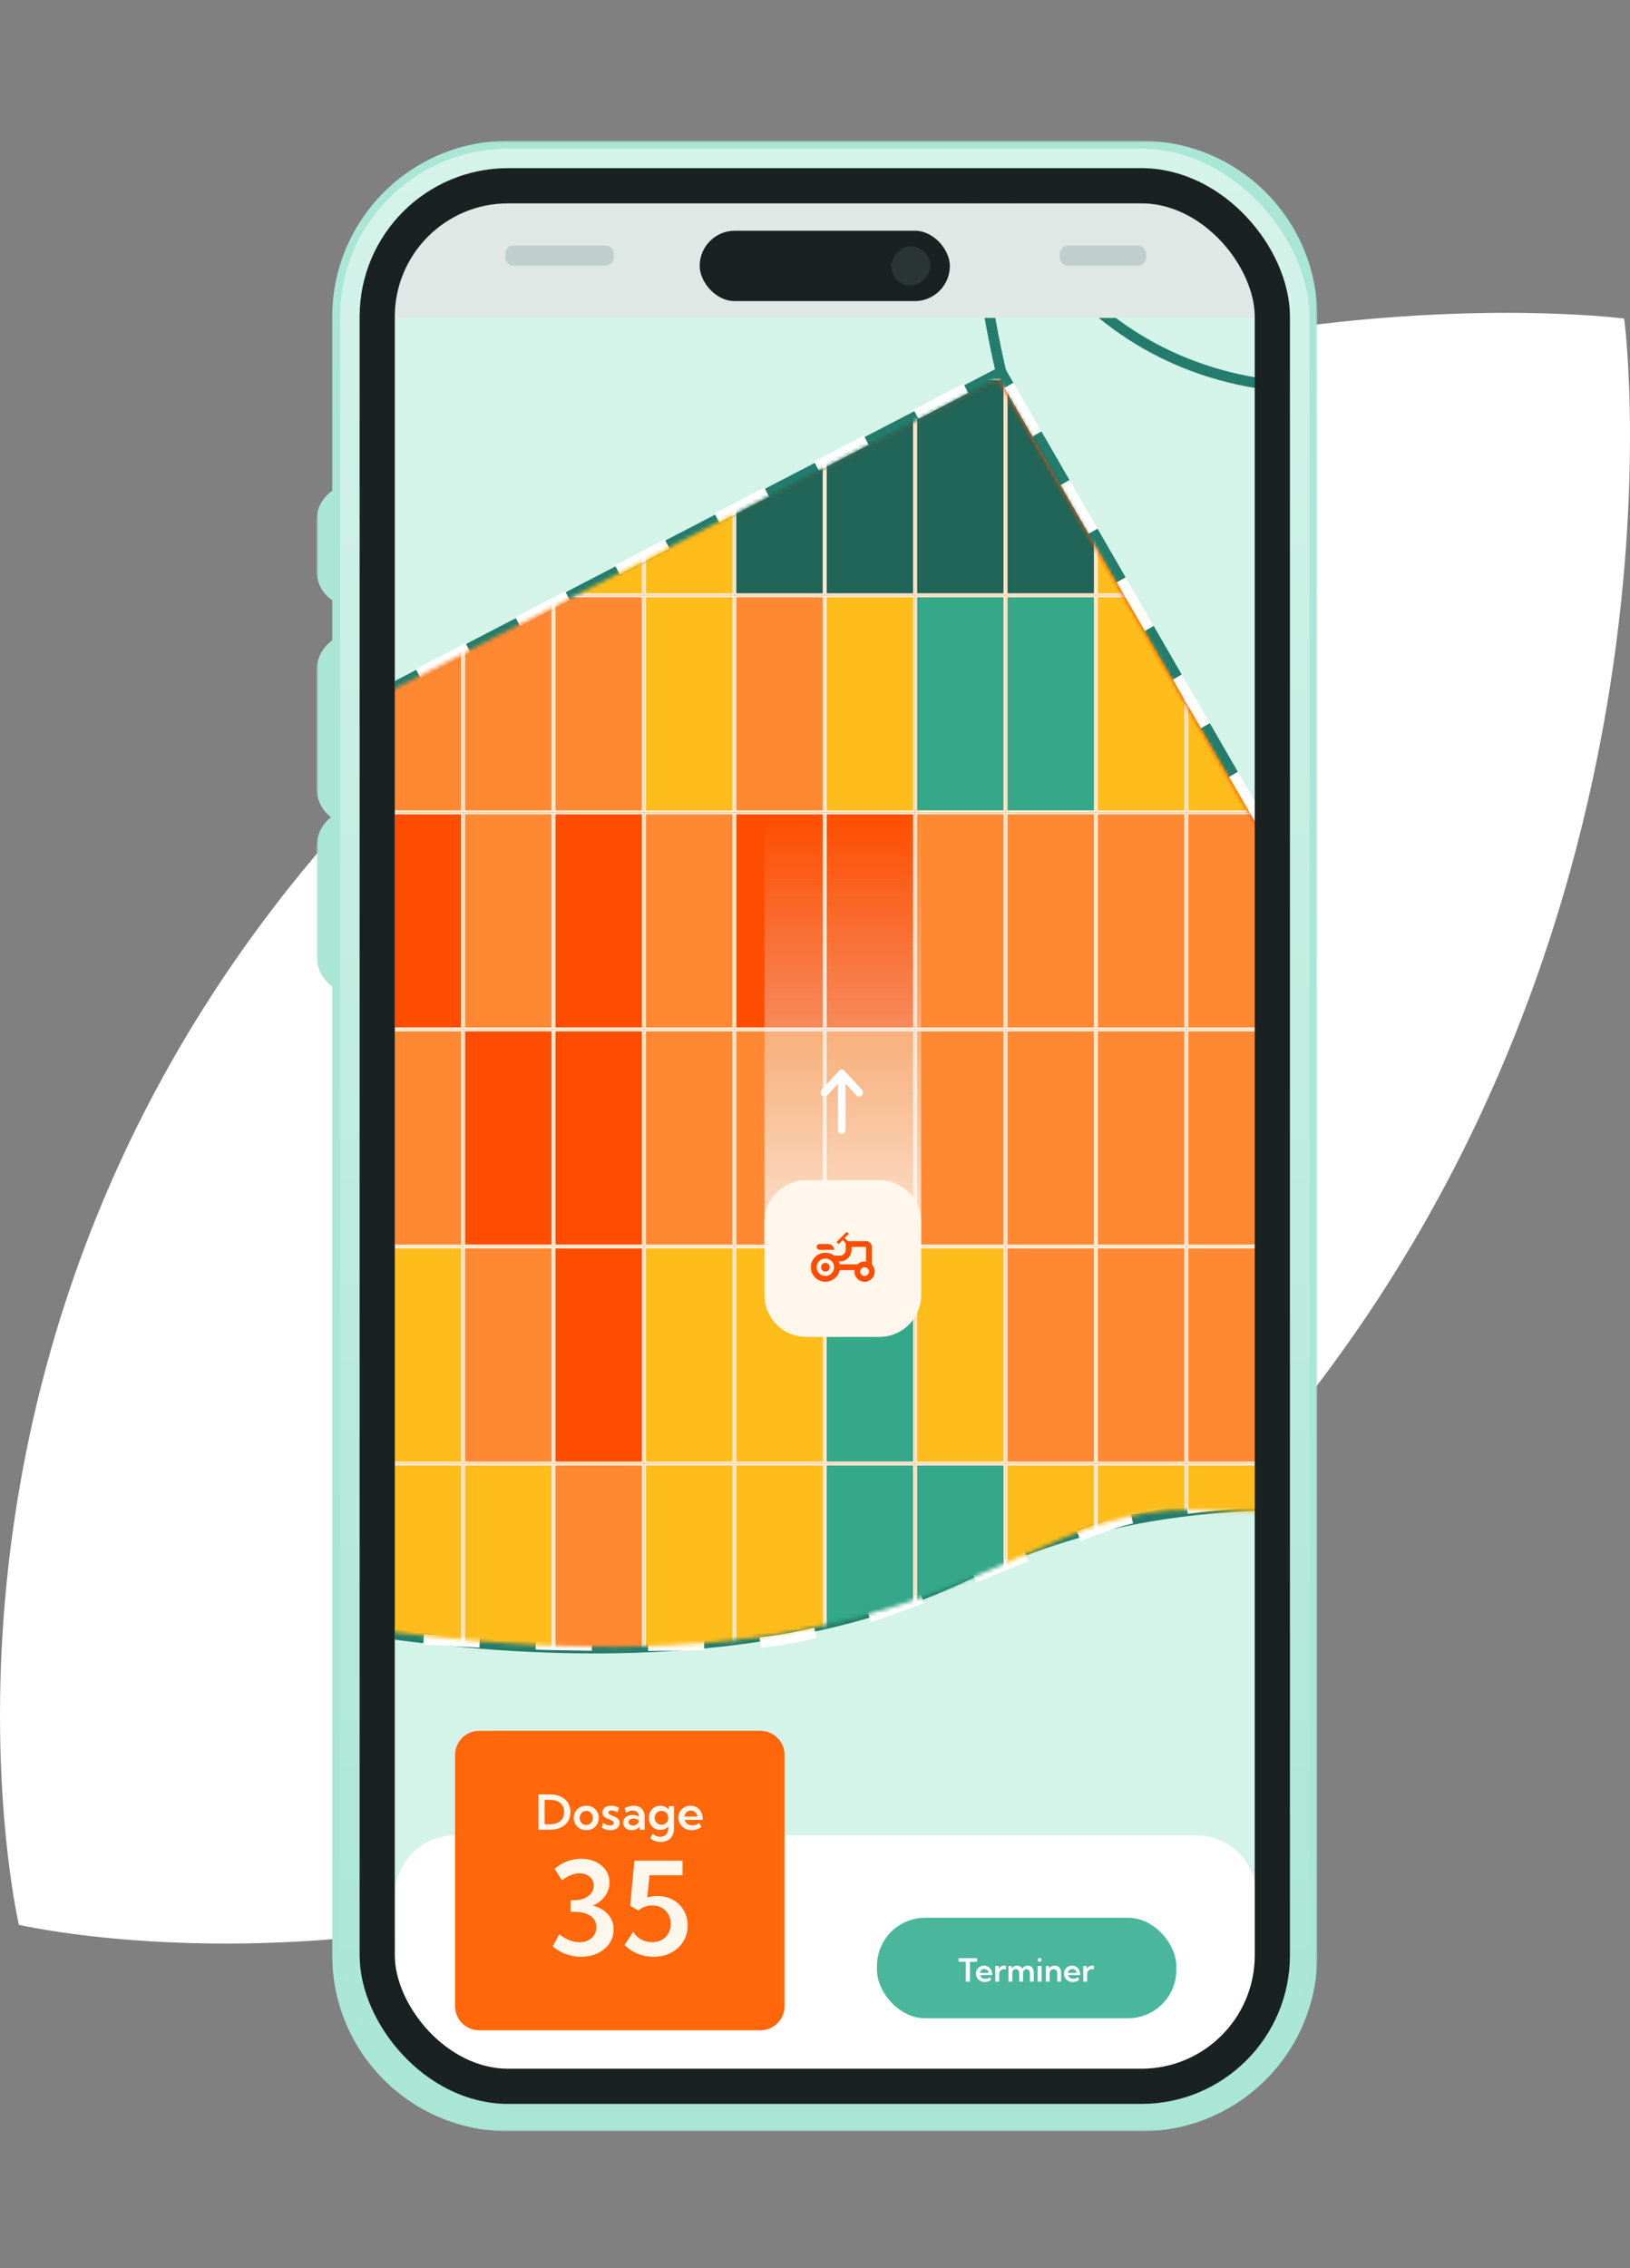 <svg xmlns="http://www.w3.org/2000/svg" width="417" height="580" viewBox="0 0 417 580" fill="none"><rect x="0" y="0" width="417" height="580" fill="#808080" stroke="none"/><path d="M415.317 81.441C415.317 81.441 240.01 58.675 103.459 194.114C-33.093 329.388 4.838 492.376 4.838 492.211C5.003 492.211 165.138 529.824 301.854 394.22C438.405 258.947 415.647 81.111 415.482 81.441H415.317Z" fill="white"></path><g clip-path="url(#clip0_1846_120369)"><rect x="101" y="52" width="221" height="479.005" rx="6.167" fill="white"></rect><g clip-path="url(#clip1_1846_120369)"><rect width="996.042" height="836.316" transform="translate(546.084 539.338) rotate(-180)" fill="#D4F3E9"></rect><g clip-path="url(#clip2_1846_120369)"><path fill-rule="evenodd" clip-rule="evenodd" d="M305.267 385.001C396.065 387.661 413.519 385.816 419.46 385.188C420.535 385.075 421.233 385.001 421.921 385.001L382.759 316.969C383.185 317.442 383.557 317.866 383.873 318.238L367.048 289.097L354.261 266.948L354.26 266.947L255.33 95.595L255.33 95.594L255.329 95.594L81.984 184.795C81.478 185.062 80.942 185.345 80.376 185.643C78.869 186.436 77.421 187.198 76.031 187.929C68.821 191.723 63.149 194.708 58.741 197.07C8.212 223.786 -90.627 276.164 -90.627 276.164L-90.624 276.163L-90.627 276.164L-90.628 276.166C-90.628 276.166 -86.639 278.583 -79.764 282.114C-58.438 306.728 20.408 397.26 32.029 403.846C173.869 435.783 224.601 413.198 260.6 397.172C276.184 390.233 289.008 384.524 305.267 385.001Z" fill="#FF4D00"></path><path d="M580.303 339.01C522.425 383.065 484.028 365.86 422.339 383.065M422.339 383.065C357.422 270.625 256.108 95.144 256.108 95.144M422.339 383.065C353.958 390.78 309.313 373.119 247.238 402.822C159.576 444.768 30.237 402.822 30.237 402.822L-90.686 275.16M256.108 95.144L-90.686 275.16M256.108 95.144C256.108 95.144 247.238 60.163 247.238 12.604C247.238 -34.955 320.3 -111.329 320.3 -111.329M-90.686 275.16L-138.524 392.407" stroke="#247D6C" stroke-width="2.692"></path><path d="M422.356 382.303C437.311 408.924 452.237 467.999 392.295 491.33C317.367 520.493 301.215 547.862 301.215 554.592" stroke="#247D6C" stroke-width="2.692"></path><path d="M247.393 11.258C250.085 50.292 278.351 99.197 337.575 99.197C411.156 99.197 458.267 99.197 471.727 151.242" stroke="#247D6C" stroke-width="2.692"></path><path d="M423.271 384.546L255.919 94.707L-86.863 273.277C-57.251 310.367 7.895 388.315 31.585 403.39C61.197 422.234 159.904 421.337 188.618 420.44C217.333 419.542 250.535 401.596 283.736 389.93C310.297 380.598 387.827 382.452 423.271 384.546Z" stroke="white" stroke-width="2.692" stroke-dasharray="14.36 14.36"></path><mask id="mask0_1846_120369" style="mask-type:alpha" maskUnits="userSpaceOnUse" x="-91" y="96" width="513" height="326"><path fill-rule="evenodd" clip-rule="evenodd" d="M305.19 386.122C395.988 388.782 413.442 386.937 419.383 386.309C420.458 386.196 421.156 386.122 421.844 386.122L382.682 318.09C383.108 318.563 383.479 318.987 383.795 319.359L366.971 290.218L354.184 268.07L354.183 268.069L255.253 96.716L255.253 96.716L255.252 96.716L81.907 185.917C81.388 186.19 80.837 186.48 80.255 186.787C78.764 187.572 77.331 188.326 75.955 189.05C68.745 192.844 63.073 195.828 58.665 198.19C8.136 224.907 -90.704 277.285 -90.704 277.285L-90.702 277.284L-90.704 277.286L-90.705 277.287C-90.705 277.287 -86.717 279.704 -79.841 283.235C-58.515 307.849 20.331 398.382 31.952 404.967C173.792 436.905 224.524 414.319 260.523 398.293C276.107 391.354 288.931 385.646 305.19 386.122Z" fill="#FF4D00"></path></mask><g mask="url(#mask0_1846_120369)"><rect x="95.603" y="96.972" width="22.614" height="54.993" fill="#FF8932" stroke="#FFEBD3" stroke-width="0.514"></rect><rect x="118.731" y="96.972" width="22.614" height="54.993" fill="#216458" stroke="#FFEBD3" stroke-width="0.514"></rect><rect x="141.859" y="96.972" width="22.614" height="54.993" fill="#FFBD1B" stroke="#FFEBD3" stroke-width="0.514"></rect><rect x="164.986" y="96.972" width="22.614" height="54.993" fill="#FFBD1B" stroke="#FFEBD3" stroke-width="0.514"></rect><rect x="188.114" y="96.972" width="22.614" height="54.993" fill="#216458" stroke="#FFEBD3" stroke-width="0.514"></rect><rect x="211.242" y="96.972" width="22.614" height="54.993" fill="#216458" stroke="#FFEBD3" stroke-width="0.514"></rect><rect x="234.37" y="96.972" width="22.614" height="54.993" fill="#216458" stroke="#FFEBD3" stroke-width="0.514"></rect><rect x="257.498" y="96.972" width="22.614" height="54.993" fill="#216458" stroke="#FFEBD3" stroke-width="0.514"></rect><rect x="280.626" y="96.972" width="22.614" height="54.993" fill="#FFBD1B" stroke="#FFEBD3" stroke-width="0.514"></rect><rect x="303.753" y="96.972" width="22.614" height="54.993" fill="#FF8932" stroke="#FFEBD3" stroke-width="0.514"></rect><rect x="95.603" y="152.48" width="22.614" height="54.993" fill="#FF8932" stroke="#FFEBD3" stroke-width="0.514"></rect><rect x="118.731" y="152.48" width="22.614" height="54.993" fill="#FF8932" stroke="#FFEBD3" stroke-width="0.514"></rect><rect x="141.859" y="152.48" width="22.614" height="54.993" fill="#FF8932" stroke="#FFEBD3" stroke-width="0.514"></rect><rect x="164.986" y="152.48" width="22.614" height="54.993" fill="#FFBD1B" stroke="#FFEBD3" stroke-width="0.514"></rect><rect x="188.114" y="152.48" width="22.614" height="54.993" fill="#FF8932" stroke="#FFEBD3" stroke-width="0.514"></rect><rect x="211.242" y="152.48" width="22.614" height="54.993" fill="#FFBD1B" stroke="#FFEBD3" stroke-width="0.514"></rect><rect x="234.37" y="152.48" width="22.614" height="54.993" fill="#34A888" stroke="#FFEBD3" stroke-width="0.514"></rect><rect x="257.498" y="152.48" width="22.614" height="54.993" fill="#34A888" stroke="#FFEBD3" stroke-width="0.514"></rect><rect x="280.626" y="152.48" width="22.614" height="54.993" fill="#FFBD1B" stroke="#FFEBD3" stroke-width="0.514"></rect><rect x="303.753" y="152.48" width="22.614" height="54.993" fill="#FFBD1B" stroke="#FFEBD3" stroke-width="0.514"></rect><rect x="95.603" y="207.985" width="22.614" height="54.993" fill="#FF4D00" stroke="#FFEBD3" stroke-width="0.514"></rect><rect x="118.731" y="207.985" width="22.614" height="54.993" fill="#FF8932" stroke="#FFEBD3" stroke-width="0.514"></rect><rect x="141.859" y="207.985" width="22.614" height="54.993" fill="#FF4D00" stroke="#FFEBD3" stroke-width="0.514"></rect><rect x="164.986" y="207.985" width="22.614" height="54.993" fill="#FF8932" stroke="#FFEBD3" stroke-width="0.514"></rect><rect x="188.114" y="207.985" width="22.614" height="54.993" fill="#FF4D00" stroke="#FFEBD3" stroke-width="0.514"></rect><rect x="211.242" y="207.985" width="22.614" height="54.993" fill="#FF4D00" stroke="#FFEBD3" stroke-width="0.514"></rect><rect x="234.37" y="207.985" width="22.614" height="54.993" fill="#FF8932" stroke="#FFEBD3" stroke-width="0.514"></rect><rect x="257.498" y="207.985" width="22.614" height="54.993" fill="#FF8932" stroke="#FFEBD3" stroke-width="0.514"></rect><rect x="280.626" y="207.985" width="22.614" height="54.993" fill="#FF8932" stroke="#FFEBD3" stroke-width="0.514"></rect><rect x="303.753" y="207.985" width="22.614" height="54.993" fill="#FF8932" stroke="#FFEBD3" stroke-width="0.514"></rect><rect x="95.603" y="263.493" width="22.614" height="54.993" fill="#FF8932" stroke="#FFEBD3" stroke-width="0.514"></rect><rect x="118.731" y="263.493" width="22.614" height="54.993" fill="#FF4D00" stroke="#FFEBD3" stroke-width="0.514"></rect><rect x="141.859" y="263.493" width="22.614" height="54.993" fill="#FF4D00" stroke="#FFEBD3" stroke-width="0.514"></rect><rect x="164.986" y="263.493" width="22.614" height="54.993" fill="#FF8932" stroke="#FFEBD3" stroke-width="0.514"></rect><rect x="188.114" y="263.493" width="22.614" height="54.993" fill="#FF8932" stroke="#FFEBD3" stroke-width="0.514"></rect><rect x="211.242" y="263.493" width="22.614" height="54.993" fill="#FF8932" stroke="#FFEBD3" stroke-width="0.514"></rect><rect x="234.37" y="263.493" width="22.614" height="54.993" fill="#FF8932" stroke="#FFEBD3" stroke-width="0.514"></rect><rect x="257.498" y="263.493" width="22.614" height="54.993" fill="#FF8932" stroke="#FFEBD3" stroke-width="0.514"></rect><rect x="280.626" y="263.493" width="22.614" height="54.993" fill="#FF8932" stroke="#FFEBD3" stroke-width="0.514"></rect><rect x="303.753" y="263.493" width="22.614" height="54.993" fill="#FF8932" stroke="#FFEBD3" stroke-width="0.514"></rect><rect x="95.603" y="318.999" width="22.614" height="54.993" fill="#FFBD1B" stroke="#FFEBD3" stroke-width="0.514"></rect><rect x="118.731" y="318.999" width="22.614" height="54.993" fill="#FF8932" stroke="#FFEBD3" stroke-width="0.514"></rect><rect x="141.859" y="318.999" width="22.614" height="54.993" fill="#FF4D00" stroke="#FFEBD3" stroke-width="0.514"></rect><rect x="164.986" y="318.999" width="22.614" height="54.993" fill="#FFBD1B" stroke="#FFEBD3" stroke-width="0.514"></rect><rect x="188.114" y="318.999" width="22.614" height="54.993" fill="#FFBD1B" stroke="#FFEBD3" stroke-width="0.514"></rect><rect x="211.242" y="318.999" width="22.614" height="54.993" fill="#34A888" stroke="#FFEBD3" stroke-width="0.514"></rect><rect x="234.37" y="318.999" width="22.614" height="54.993" fill="#FFBD1B" stroke="#FFEBD3" stroke-width="0.514"></rect><rect x="257.498" y="318.999" width="22.614" height="54.993" fill="#FF8932" stroke="#FFEBD3" stroke-width="0.514"></rect><rect x="280.626" y="318.999" width="22.614" height="54.993" fill="#FF8932" stroke="#FFEBD3" stroke-width="0.514"></rect><rect x="303.753" y="318.999" width="22.614" height="54.993" fill="#FF8932" stroke="#FFEBD3" stroke-width="0.514"></rect><rect x="95.603" y="374.507" width="22.614" height="54.993" fill="#FFBD1B" stroke="#FFEBD3" stroke-width="0.514"></rect><rect x="118.731" y="374.507" width="22.614" height="54.993" fill="#FFBD1B" stroke="#FFEBD3" stroke-width="0.514"></rect><rect x="141.859" y="374.507" width="22.614" height="54.993" fill="#FF8932" stroke="#FFEBD3" stroke-width="0.514"></rect><rect x="164.986" y="374.507" width="22.614" height="54.993" fill="#FFBD1B" stroke="#FFEBD3" stroke-width="0.514"></rect><rect x="188.114" y="374.507" width="22.614" height="54.993" fill="#FFBD1B" stroke="#FFEBD3" stroke-width="0.514"></rect><rect x="211.242" y="374.507" width="22.614" height="54.993" fill="#34A888" stroke="#FFEBD3" stroke-width="0.514"></rect><rect x="234.37" y="374.507" width="22.614" height="54.993" fill="#34A888" stroke="#FFEBD3" stroke-width="0.514"></rect><rect x="257.498" y="374.507" width="22.614" height="54.993" fill="#FFBD1B" stroke="#FFEBD3" stroke-width="0.514"></rect><rect x="280.626" y="374.507" width="22.614" height="54.993" fill="#FFBD1B" stroke="#FFEBD3" stroke-width="0.514"></rect><rect x="303.753" y="374.507" width="22.614" height="54.993" fill="#FFBD1B" stroke="#FFEBD3" stroke-width="0.514"></rect></g><rect width="220.486" height="31.865" transform="translate(101 49.428)" fill="#DFE8E5"></rect><path d="M129.268 64.847C129.268 63.711 130.188 62.791 131.323 62.791H154.965C156.101 62.791 157.021 63.711 157.021 64.847V65.875C157.021 67.01 156.101 67.931 154.965 67.931H131.323C130.188 67.931 129.268 67.01 129.268 65.875V64.847Z" fill="#BFD0CC"></path><path d="M271.118 64.847C271.118 63.711 272.039 62.791 273.174 62.791H291.162C292.298 62.791 293.218 63.711 293.218 64.847V65.875C293.218 67.01 292.298 67.931 291.162 67.931H273.174C272.039 67.931 271.118 67.01 271.118 65.875V64.847Z" fill="#BFD0CC"></path></g></g><path d="M101 484.747C101 476.231 107.903 469.328 116.419 469.328H306.067C314.583 469.328 321.486 476.231 321.486 484.747V531.003H101V484.747Z" fill="white"></path><rect x="223.836" y="489.888" width="77.607" height="26.726" rx="12.849" fill="#4AB79D"></rect><rect x="223.836" y="489.888" width="77.607" height="26.726" rx="12.849" stroke="white" stroke-width="1.028"></rect><path d="M248.13 506.752H247.07V501.661H245.239V500.729H249.957V501.661H248.13V506.752ZM253.595 506.286C253.094 506.65 252.547 506.832 251.953 506.832C251.522 506.832 251.135 506.739 250.792 506.551C250.45 506.364 250.178 506.108 249.977 505.784C249.779 505.458 249.68 505.091 249.68 504.684C249.68 504.296 249.77 503.949 249.949 503.644C250.131 503.339 250.379 503.098 250.692 502.921C251.008 502.745 251.364 502.656 251.76 502.656C252.172 502.656 252.533 502.754 252.844 502.949C253.157 503.142 253.401 503.411 253.575 503.757C253.749 504.099 253.836 504.498 253.836 504.953V505.082H250.744C250.792 505.264 250.876 505.424 250.997 505.563C251.12 505.703 251.273 505.811 251.455 505.889C251.637 505.966 251.841 506.005 252.069 506.005C252.497 506.005 252.893 505.866 253.258 505.588L253.595 506.286ZM250.704 504.503H252.92C252.899 504.303 252.837 504.127 252.736 503.977C252.637 503.828 252.507 503.711 252.346 503.628C252.188 503.542 252.01 503.5 251.812 503.5C251.611 503.5 251.432 503.542 251.274 503.628C251.116 503.714 250.988 503.833 250.889 503.985C250.789 504.135 250.728 504.308 250.704 504.503ZM255.623 506.752H254.635V502.737H255.494L255.53 503.467C255.669 503.21 255.857 503.011 256.092 502.869C256.331 502.727 256.604 502.656 256.911 502.656C256.992 502.656 257.073 502.662 257.156 502.672C257.242 502.683 257.326 502.699 257.409 502.721L257.289 503.612C257.123 503.564 256.962 503.54 256.807 503.54C256.571 503.54 256.364 503.595 256.185 503.704C256.008 503.814 255.87 503.967 255.771 504.162C255.672 504.355 255.623 504.58 255.623 504.837V506.752ZM264.468 506.752H263.48V504.692C263.48 504.328 263.404 504.046 263.252 503.845C263.102 503.641 262.889 503.54 262.613 503.54C262.335 503.54 262.117 503.641 261.959 503.845C261.803 504.048 261.726 504.331 261.726 504.692V506.752H260.738V504.692C260.738 504.328 260.662 504.046 260.509 503.845C260.357 503.641 260.144 503.54 259.871 503.54C259.59 503.54 259.37 503.641 259.212 503.845C259.057 504.048 258.979 504.331 258.979 504.692V506.752H257.992V502.737H258.783L258.819 503.419C258.955 503.17 259.136 502.982 259.361 502.853C259.588 502.722 259.856 502.656 260.164 502.656C260.482 502.656 260.757 502.726 260.987 502.865C261.22 503.002 261.398 503.198 261.521 503.455C261.655 503.193 261.838 502.995 262.071 502.861C262.304 502.725 262.578 502.656 262.894 502.656C263.389 502.656 263.775 502.814 264.051 503.13C264.329 503.443 264.468 503.88 264.468 504.439V506.752ZM265.962 501.673C265.823 501.673 265.705 501.624 265.608 501.528C265.515 501.429 265.468 501.31 265.468 501.171C265.468 501.034 265.515 500.918 265.608 500.821C265.705 500.722 265.823 500.673 265.962 500.673C266.104 500.673 266.223 500.722 266.319 500.821C266.416 500.918 266.464 501.034 266.464 501.171C266.464 501.31 266.416 501.429 266.319 501.528C266.223 501.624 266.104 501.673 265.962 501.673ZM266.456 506.752H265.468V502.737H266.456V506.752ZM271.463 506.752H270.475V504.632C270.475 504.297 270.389 504.034 270.218 503.841C270.047 503.645 269.815 503.548 269.523 503.548C269.224 503.548 268.983 503.651 268.801 503.857C268.619 504.06 268.528 504.335 268.528 504.68V506.752H267.54V502.737H268.355L268.387 503.383C268.532 503.148 268.722 502.968 268.957 502.845C269.195 502.719 269.474 502.656 269.792 502.656C270.312 502.656 270.72 502.814 271.017 503.13C271.314 503.446 271.463 503.882 271.463 504.439V506.752ZM276.096 506.286C275.596 506.65 275.048 506.832 274.454 506.832C274.023 506.832 273.636 506.739 273.294 506.551C272.951 506.364 272.679 506.108 272.479 505.784C272.281 505.458 272.181 505.091 272.181 504.684C272.181 504.296 272.271 503.949 272.45 503.644C272.633 503.339 272.88 503.098 273.193 502.921C273.509 502.745 273.865 502.656 274.261 502.656C274.674 502.656 275.035 502.754 275.346 502.949C275.659 503.142 275.902 503.411 276.076 503.757C276.25 504.099 276.337 504.498 276.337 504.953V505.082H273.246C273.294 505.264 273.378 505.424 273.498 505.563C273.622 505.703 273.774 505.811 273.956 505.889C274.138 505.966 274.343 506.005 274.571 506.005C274.999 506.005 275.395 505.866 275.759 505.588L276.096 506.286ZM273.205 504.503H275.422C275.4 504.303 275.339 504.127 275.237 503.977C275.138 503.828 275.008 503.711 274.848 503.628C274.69 503.542 274.512 503.5 274.314 503.5C274.113 503.5 273.933 503.542 273.776 503.628C273.618 503.714 273.489 503.833 273.39 503.985C273.291 504.135 273.229 504.308 273.205 504.503ZM278.124 506.752H277.136V502.737H277.996L278.032 503.467C278.171 503.21 278.358 503.011 278.594 502.869C278.832 502.727 279.105 502.656 279.413 502.656C279.493 502.656 279.575 502.662 279.658 502.672C279.744 502.683 279.828 502.699 279.911 502.721L279.79 503.612C279.624 503.564 279.464 503.54 279.309 503.54C279.073 503.54 278.866 503.595 278.686 503.704C278.51 503.814 278.372 503.967 278.273 504.162C278.174 504.355 278.124 504.58 278.124 504.837V506.752Z" fill="white"></path><path d="M116.42 448.769C116.42 445.363 119.181 442.602 122.587 442.602H194.541C197.947 442.602 200.708 445.363 200.708 448.769V513.013C200.708 516.419 197.947 519.181 194.541 519.181H122.587C119.181 519.181 116.42 516.419 116.42 513.013V448.769Z" fill="#FF670A"></path><path d="M137.749 467.891V458.856H140.592C141.688 458.856 142.636 459.039 143.435 459.404C144.234 459.77 144.85 460.292 145.284 460.97C145.718 461.645 145.934 462.446 145.934 463.373C145.934 464.297 145.718 465.098 145.284 465.777C144.85 466.455 144.234 466.977 143.435 467.343C142.636 467.708 141.688 467.891 140.592 467.891H137.749ZM139.339 466.493H140.652C141.427 466.493 142.086 466.373 142.628 466.132C143.174 465.887 143.59 465.532 143.875 465.066C144.164 464.6 144.308 464.036 144.308 463.373C144.308 462.711 144.164 462.147 143.875 461.681C143.59 461.215 143.174 460.862 142.628 460.621C142.086 460.376 141.427 460.254 140.652 460.254H139.339V466.493ZM149.994 468.011C149.38 468.011 148.829 467.875 148.344 467.602C147.862 467.328 147.48 466.957 147.199 466.487C146.922 466.013 146.784 465.477 146.784 464.879C146.784 464.281 146.922 463.747 147.199 463.277C147.48 462.803 147.862 462.43 148.344 462.157C148.829 461.884 149.38 461.747 149.994 461.747C150.604 461.747 151.15 461.884 151.632 462.157C152.114 462.43 152.491 462.803 152.764 463.277C153.041 463.747 153.18 464.281 153.18 464.879C153.18 465.477 153.041 466.013 152.764 466.487C152.491 466.957 152.114 467.328 151.632 467.602C151.15 467.875 150.604 468.011 149.994 468.011ZM149.982 466.68C150.303 466.68 150.59 466.602 150.843 466.445C151.096 466.289 151.295 466.074 151.439 465.801C151.588 465.528 151.662 465.218 151.662 464.873C151.662 464.532 151.588 464.227 151.439 463.958C151.295 463.685 151.096 463.47 150.843 463.313C150.59 463.157 150.303 463.078 149.982 463.078C149.665 463.078 149.378 463.157 149.121 463.313C148.868 463.47 148.667 463.685 148.518 463.958C148.374 464.227 148.301 464.532 148.301 464.873C148.301 465.218 148.374 465.528 148.518 465.801C148.667 466.074 148.868 466.289 149.121 466.445C149.378 466.602 149.665 466.68 149.982 466.68ZM153.951 467.373L154.288 466.084C154.421 466.216 154.585 466.337 154.782 466.445C154.979 466.554 155.188 466.64 155.408 466.704C155.633 466.764 155.852 466.794 156.065 466.794C156.35 466.794 156.579 466.736 156.752 466.62C156.924 466.499 157.011 466.343 157.011 466.15C157.011 465.997 156.958 465.871 156.854 465.771C156.75 465.666 156.613 465.576 156.444 465.5C156.276 465.419 156.091 465.341 155.89 465.265C155.625 465.168 155.356 465.054 155.083 464.921C154.81 464.785 154.581 464.606 154.397 464.385C154.216 464.16 154.126 463.863 154.126 463.494C154.126 463.137 154.216 462.827 154.397 462.566C154.581 462.305 154.838 462.105 155.168 461.964C155.497 461.82 155.88 461.747 156.318 461.747C157.009 461.747 157.697 461.92 158.384 462.265L157.956 463.482C157.828 463.385 157.671 463.297 157.486 463.217C157.302 463.137 157.113 463.072 156.92 463.024C156.727 462.976 156.553 462.952 156.396 462.952C156.167 462.952 155.985 463.002 155.848 463.102C155.712 463.203 155.643 463.335 155.643 463.5C155.643 463.612 155.681 463.715 155.758 463.807C155.834 463.895 155.953 463.982 156.113 464.066C156.274 464.15 156.481 464.245 156.733 464.349C157.007 464.454 157.28 464.576 157.553 464.717C157.83 464.853 158.061 465.036 158.245 465.265C158.434 465.489 158.528 465.789 158.528 466.162C158.528 466.531 158.428 466.855 158.227 467.132C158.03 467.409 157.753 467.626 157.396 467.782C157.043 467.935 156.629 468.011 156.155 468.011C155.368 468.011 154.634 467.798 153.951 467.373ZM164.913 467.891H163.624L163.539 467.15C163.319 467.423 163.043 467.636 162.714 467.788C162.385 467.937 162.02 468.011 161.618 468.011C161.192 468.011 160.813 467.929 160.48 467.764C160.146 467.596 159.883 467.367 159.691 467.078C159.502 466.788 159.408 466.459 159.408 466.09C159.408 465.7 159.51 465.359 159.715 465.066C159.924 464.769 160.207 464.536 160.564 464.367C160.925 464.199 161.337 464.114 161.799 464.114C162.08 464.114 162.361 464.146 162.642 464.211C162.927 464.275 163.19 464.365 163.431 464.482V464.289C163.431 464.024 163.359 463.795 163.214 463.602C163.07 463.41 162.875 463.261 162.63 463.157C162.385 463.048 162.11 462.994 161.805 462.994C161.528 462.994 161.251 463.042 160.974 463.139C160.697 463.231 160.438 463.369 160.197 463.554L159.775 462.392C160.161 462.179 160.554 462.018 160.956 461.91C161.361 461.801 161.757 461.747 162.142 461.747C162.708 461.747 163.198 461.86 163.612 462.085C164.025 462.305 164.344 462.623 164.569 463.036C164.798 463.446 164.913 463.93 164.913 464.488V467.891ZM161.925 466.819C162.186 466.819 162.427 466.764 162.648 466.656C162.873 466.548 163.056 466.397 163.196 466.204C163.341 466.007 163.417 465.783 163.425 465.53V465.463C163.236 465.327 163.023 465.222 162.787 465.15C162.55 465.074 162.311 465.036 162.07 465.036C161.7 465.036 161.397 465.12 161.16 465.289C160.923 465.453 160.805 465.67 160.805 465.939C160.805 466.104 160.853 466.254 160.95 466.391C161.046 466.523 161.178 466.628 161.347 466.704C161.52 466.78 161.712 466.819 161.925 466.819ZM168.894 467.939C168.336 467.939 167.838 467.804 167.4 467.535C166.962 467.266 166.617 466.899 166.364 466.433C166.111 465.963 165.985 465.433 165.985 464.843C165.985 464.249 166.111 463.719 166.364 463.253C166.617 462.787 166.962 462.42 167.4 462.151C167.838 461.882 168.336 461.747 168.894 461.747C169.331 461.747 169.735 461.832 170.104 462C170.474 462.169 170.787 462.404 171.044 462.705L171.116 461.868H172.417V467.728C172.417 468.395 172.275 468.975 171.989 469.469C171.708 469.963 171.311 470.344 170.797 470.613C170.283 470.886 169.675 471.023 168.972 471.023C167.996 471.023 167.123 470.711 166.352 470.089L166.96 468.878C167.498 469.42 168.137 469.691 168.876 469.691C169.293 469.691 169.655 469.607 169.96 469.439C170.269 469.274 170.508 469.039 170.676 468.734C170.849 468.433 170.935 468.079 170.935 467.674V467.096C170.679 467.361 170.375 467.567 170.026 467.716C169.677 467.865 169.299 467.939 168.894 467.939ZM169.219 466.62C169.536 466.62 169.823 466.55 170.08 466.409C170.341 466.264 170.548 466.068 170.701 465.819C170.857 465.57 170.935 465.287 170.935 464.97V464.705C170.935 464.387 170.857 464.106 170.701 463.861C170.548 463.616 170.341 463.424 170.08 463.283C169.819 463.139 169.532 463.066 169.219 463.066C168.89 463.066 168.595 463.145 168.334 463.301C168.073 463.454 167.866 463.665 167.713 463.934C167.565 464.203 167.49 464.506 167.49 464.843C167.49 465.18 167.565 465.483 167.713 465.752C167.866 466.022 168.073 466.234 168.334 466.391C168.595 466.544 168.89 466.62 169.219 466.62ZM179.422 467.192C178.671 467.738 177.85 468.011 176.958 468.011C176.312 468.011 175.732 467.871 175.218 467.589C174.704 467.308 174.296 466.925 173.995 466.439C173.698 465.949 173.549 465.399 173.549 464.789C173.549 464.207 173.684 463.687 173.953 463.229C174.226 462.771 174.597 462.41 175.067 462.145C175.541 461.88 176.075 461.747 176.669 461.747C177.288 461.747 177.83 461.894 178.295 462.187C178.765 462.476 179.131 462.88 179.392 463.398C179.653 463.911 179.783 464.51 179.783 465.192V465.385H175.145C175.218 465.658 175.344 465.899 175.525 466.108C175.71 466.317 175.938 466.479 176.212 466.596C176.485 466.712 176.792 466.77 177.133 466.77C177.775 466.77 178.37 466.562 178.916 466.144L179.422 467.192ZM175.085 464.518H178.41C178.378 464.217 178.285 463.954 178.133 463.729C177.984 463.504 177.79 463.329 177.549 463.205C177.312 463.076 177.045 463.012 176.748 463.012C176.446 463.012 176.177 463.076 175.941 463.205C175.704 463.333 175.511 463.512 175.362 463.741C175.214 463.966 175.121 464.225 175.085 464.518Z" fill="#FFF6EC"></path><path d="M141.411 497.738L143.066 494.607C143.933 495.281 144.8 495.795 145.667 496.148C146.535 496.491 147.391 496.662 148.237 496.662C149.083 496.662 149.827 496.502 150.47 496.181C151.123 495.849 151.631 495.394 151.995 494.815C152.37 494.237 152.558 493.568 152.558 492.808C152.558 491.576 152.06 490.618 151.064 489.933C150.068 489.237 148.687 488.889 146.92 488.889H145.973V485.918H146.92C147.884 485.918 148.74 485.757 149.49 485.436C150.239 485.114 150.828 484.675 151.257 484.119C151.685 483.551 151.899 482.909 151.899 482.191C151.899 481.581 151.744 481.04 151.433 480.569C151.123 480.087 150.689 479.713 150.132 479.445C149.586 479.167 148.96 479.027 148.253 479.027C147.547 479.027 146.813 479.183 146.053 479.493C145.303 479.793 144.543 480.237 143.772 480.826L141.877 477.887C142.809 477.063 143.853 476.431 145.009 475.992C146.176 475.542 147.391 475.317 148.655 475.317C150.057 475.317 151.305 475.58 152.397 476.104C153.489 476.629 154.346 477.346 154.967 478.256C155.599 479.167 155.914 480.21 155.914 481.388C155.914 482.705 155.518 483.888 154.726 484.938C153.944 485.987 152.922 486.769 151.658 487.283C153.307 487.711 154.603 488.461 155.545 489.531C156.498 490.591 156.974 491.882 156.974 493.402C156.974 494.74 156.61 495.94 155.882 497C155.154 498.049 154.164 498.873 152.911 499.473C151.658 500.073 150.229 500.372 148.623 500.372C147.284 500.372 145.999 500.148 144.768 499.698C143.537 499.248 142.418 498.595 141.411 497.738ZM159.785 497.353L162.018 493.948C162.457 494.773 163.11 495.431 163.977 495.924C164.844 496.405 165.792 496.646 166.82 496.646C167.762 496.646 168.592 496.448 169.309 496.052C170.027 495.656 170.583 495.104 170.98 494.398C171.387 493.691 171.59 492.877 171.59 491.956C171.59 491.036 171.387 490.222 170.98 489.515C170.573 488.798 170.011 488.241 169.293 487.845C168.576 487.449 167.746 487.251 166.804 487.251C166.129 487.251 165.497 487.363 164.909 487.588C164.32 487.813 163.784 488.139 163.302 488.568L161.215 487.331L162.291 475.799H174.609V479.525H166.161L165.583 485.195C166.375 484.959 167.211 484.841 168.089 484.841C169.609 484.841 170.958 485.163 172.136 485.805C173.314 486.448 174.235 487.336 174.899 488.471C175.573 489.606 175.91 490.907 175.91 492.374C175.91 493.916 175.536 495.292 174.786 496.502C174.037 497.701 173.003 498.649 171.686 499.345C170.369 500.03 168.865 500.372 167.173 500.372C165.738 500.372 164.379 500.11 163.094 499.585C161.809 499.061 160.706 498.317 159.785 497.353Z" fill="#FFF6EC"></path><rect x="195.566" y="207.213" width="40.088" height="112.042" fill="url(#paint0_linear_1846_120369)"></rect><path d="M195.566 312.471C195.566 306.567 200.353 301.781 206.257 301.781H224.965C230.869 301.781 235.655 306.567 235.655 312.471V331.179C235.655 337.083 230.869 341.87 224.965 341.87H206.257C200.353 341.87 195.566 337.083 195.566 331.179V312.471Z" fill="#FFF6EC"></path><mask id="mask1_1846_120369" style="mask-type:alpha" maskUnits="userSpaceOnUse" x="206" y="312" width="19" height="19"><rect x="206.702" y="312.916" width="17.817" height="17.817" fill="#D9D9D9"></rect></mask><g mask="url(#mask1_1846_120369)"><path d="M209.673 319.599C209.463 319.599 209.287 319.528 209.144 319.385C209.002 319.243 208.931 319.067 208.931 318.856C208.931 318.646 209.002 318.47 209.144 318.328C209.287 318.185 209.463 318.114 209.673 318.114H211.901C212.309 318.114 212.658 318.259 212.949 318.55C213.24 318.841 213.385 319.191 213.385 319.599H209.673ZM211.158 326.28C211.777 326.28 212.303 326.064 212.736 325.631C213.169 325.198 213.385 324.672 213.385 324.053C213.385 323.434 213.169 322.909 212.736 322.476C212.303 322.042 211.777 321.826 211.158 321.826C210.54 321.826 210.014 322.042 209.581 322.476C209.148 322.909 208.931 323.434 208.931 324.053C208.931 324.672 209.148 325.198 209.581 325.631C210.014 326.064 210.54 326.28 211.158 326.28ZM221.18 326.28C221.49 326.28 221.753 326.172 221.969 325.955C222.186 325.739 222.294 325.476 222.294 325.167C222.294 324.857 222.186 324.594 221.969 324.378C221.753 324.161 221.49 324.053 221.18 324.053C220.871 324.053 220.608 324.161 220.391 324.378C220.175 324.594 220.067 324.857 220.067 325.167C220.067 325.476 220.175 325.739 220.391 325.955C220.608 326.172 220.871 326.28 221.18 326.28ZM211.158 325.167C210.849 325.167 210.586 325.058 210.369 324.842C210.153 324.625 210.045 324.362 210.045 324.053C210.045 323.744 210.153 323.481 210.369 323.264C210.586 323.048 210.849 322.94 211.158 322.94C211.467 322.94 211.73 323.048 211.947 323.264C212.163 323.481 212.272 323.744 212.272 324.053C212.272 324.362 212.163 324.625 211.947 324.842C211.73 325.058 211.467 325.167 211.158 325.167ZM221.551 322.587C221.873 322.649 222.139 322.732 222.35 322.837C222.56 322.943 222.789 323.113 223.036 323.348V318.856C223.036 318.448 222.891 318.099 222.6 317.808C222.309 317.517 221.96 317.372 221.551 317.372H216.874L216.095 316.555L217.134 315.516L216.615 314.996L213.979 317.632L214.536 318.151L215.575 317.112L216.355 317.891V319.599C216.355 320.007 216.209 320.357 215.919 320.647C215.628 320.938 215.278 321.084 214.87 321.084H213.367C213.651 321.294 213.88 321.51 214.053 321.733C214.227 321.956 214.4 322.234 214.573 322.568H214.87C215.687 322.568 216.386 322.278 216.967 321.696C217.549 321.115 217.84 320.415 217.84 319.599V318.856H221.551V322.587ZM218.601 324.795C218.675 324.461 218.764 324.192 218.87 323.988C218.975 323.784 219.139 323.558 219.361 323.311H214.796C214.845 323.595 214.87 323.843 214.87 324.053C214.87 324.263 214.845 324.511 214.796 324.795H218.601ZM221.18 327.765C220.463 327.765 219.85 327.511 219.343 327.004C218.836 326.497 218.582 325.884 218.582 325.167C218.582 324.449 218.836 323.837 219.343 323.329C219.85 322.822 220.463 322.568 221.18 322.568C221.898 322.568 222.51 322.822 223.018 323.329C223.525 323.837 223.779 324.449 223.779 325.167C223.779 325.884 223.525 326.497 223.018 327.004C222.51 327.511 221.898 327.765 221.18 327.765ZM211.158 327.765C210.131 327.765 209.256 327.403 208.532 326.679C207.808 325.955 207.446 325.08 207.446 324.053C207.446 323.026 207.808 322.151 208.532 321.427C209.256 320.703 210.131 320.341 211.158 320.341C212.185 320.341 213.061 320.703 213.784 321.427C214.508 322.151 214.87 323.026 214.87 324.053C214.87 325.08 214.508 325.955 213.784 326.679C213.061 327.403 212.185 327.765 211.158 327.765Z" fill="#FF4D00"></path></g><mask id="mask2_1846_120369" style="mask-type:alpha" maskUnits="userSpaceOnUse" x="206" y="272" width="19" height="19"><rect x="206.359" y="272.998" width="17.988" height="17.474" fill="#D9D9D9"></rect></mask><g mask="url(#mask2_1846_120369)"><path d="M216.32 277.105L216.32 288.905C216.32 289.204 216.227 289.455 216.041 289.657C215.856 289.86 215.626 289.961 215.352 289.961C215.077 289.961 214.847 289.86 214.662 289.657C214.476 289.455 214.384 289.204 214.384 288.905L214.384 277.105L211.576 280.141C211.399 280.334 211.177 280.435 210.911 280.444C210.645 280.453 210.415 280.352 210.221 280.141C210.044 279.947 209.955 279.701 209.955 279.401C209.955 279.102 210.044 278.856 210.221 278.662L214.674 273.805C214.771 273.699 214.876 273.624 214.989 273.58C215.102 273.536 215.223 273.514 215.352 273.514C215.481 273.514 215.602 273.536 215.715 273.58C215.828 273.624 215.932 273.699 216.029 273.805L220.482 278.662C220.659 278.856 220.748 279.098 220.748 279.388C220.748 279.679 220.659 279.929 220.482 280.141C220.288 280.352 220.058 280.457 219.792 280.457C219.526 280.457 219.296 280.352 219.103 280.141L216.32 277.105Z" fill="white"></path></g></g><mask id="path-84-outside-1_1846_120369" maskUnits="userSpaceOnUse" x="81" y="36" width="256" height="509" fill="black"><rect fill="white" x="81" y="36" width="256" height="509"></rect><path fill-rule="evenodd" clip-rule="evenodd" d="M292 38H130C106.252 38 87 57.252 87 81V126.674C84.635 127.797 83 130.208 83 133V146C83 148.792 84.635 151.203 87 152.326V164.865C84.621 166.123 83 168.622 83 171.5V201.5C83 204.378 84.621 206.877 87 208.135V209.865C84.621 211.123 83 213.622 83 216.5V244.5C83 247.378 84.621 249.877 87 251.135V500C87 523.748 106.252 543 130 543H292C315.748 543 335 523.748 335 500V81C335 57.252 315.748 38 292 38ZM92 251.85V500C92 520.987 109.013 538 130 538H292C312.987 538 330 520.987 330 500V81C330 60.013 312.987 43 292 43H130C109.013 43 92 60.013 92 81V126.29C94.891 127.15 97 129.829 97 133V146C97 149.171 94.891 151.85 92 152.71V164.15C95.423 164.845 98 167.872 98 171.5V201.5C98 205.128 95.423 208.155 92 208.85V209.15C95.423 209.845 98 212.872 98 216.5V244.5C98 248.128 95.423 251.155 92 251.85ZM92 246.5V214.5C92.607 214.956 93 215.682 93 216.5V244.5C93 245.318 92.607 246.044 92 246.5ZM92 203.5C92.607 203.044 93 202.318 93 201.5V171.5C93 170.682 92.607 169.956 92 169.5V203.5Z"></path></mask><path fill-rule="evenodd" clip-rule="evenodd" d="M292 38H130C106.252 38 87 57.252 87 81V126.674C84.635 127.797 83 130.208 83 133V146C83 148.792 84.635 151.203 87 152.326V164.865C84.621 166.123 83 168.622 83 171.5V201.5C83 204.378 84.621 206.877 87 208.135V209.865C84.621 211.123 83 213.622 83 216.5V244.5C83 247.378 84.621 249.877 87 251.135V500C87 523.748 106.252 543 130 543H292C315.748 543 335 523.748 335 500V81C335 57.252 315.748 38 292 38ZM92 251.85V500C92 520.987 109.013 538 130 538H292C312.987 538 330 520.987 330 500V81C330 60.013 312.987 43 292 43H130C109.013 43 92 60.013 92 81V126.29C94.891 127.15 97 129.829 97 133V146C97 149.171 94.891 151.85 92 152.71V164.15C95.423 164.845 98 167.872 98 171.5V201.5C98 205.128 95.423 208.155 92 208.85V209.15C95.423 209.845 98 212.872 98 216.5V244.5C98 248.128 95.423 251.155 92 251.85ZM92 246.5V214.5C92.607 214.956 93 215.682 93 216.5V244.5C93 245.318 92.607 246.044 92 246.5ZM92 203.5C92.607 203.044 93 202.318 93 201.5V171.5C93 170.682 92.607 169.956 92 169.5V203.5Z" fill="#F8FBFA"></path><path d="M87 126.674L87.858 128.48L89 127.938V126.674H87ZM87 152.326H89V151.062L87.858 150.52L87 152.326ZM87 164.865L87.935 166.633L89 166.07V164.865H87ZM87 208.135H89V206.93L87.935 206.367L87 208.135ZM87 209.865L87.935 211.633L89 211.07V209.865H87ZM87 251.135H89V249.93L87.935 249.367L87 251.135ZM92 251.85L91.602 249.89L90 250.215V251.85H92ZM92 126.29H90V127.781L91.43 128.207L92 126.29ZM92 152.71L91.43 150.793L90 151.219V152.71H92ZM92 164.15H90V165.785L91.602 166.11L92 164.15ZM92 208.85L91.602 206.89L90 207.215V208.85H92ZM92 209.15H90V210.785L91.602 211.11L92 209.15ZM92 214.5L93.201 212.901L90 210.496V214.5H92ZM92 246.5H90V250.504L93.201 248.099L92 246.5ZM92 203.5H90V207.504L93.201 205.099L92 203.5ZM92 169.5L93.201 167.901L90 165.496V169.5H92ZM130 40H292V36H130V40ZM89 81C89 58.356 107.356 40 130 40V36C105.147 36 85 56.147 85 81H89ZM89 126.674V81H85V126.674H89ZM85 133C85 131.008 86.164 129.285 87.858 128.48L86.142 124.867C83.106 126.309 81 129.407 81 133H85ZM85 146V133H81V146H85ZM87.858 150.52C86.164 149.715 85 147.992 85 146H81C81 149.593 83.106 152.691 86.142 154.133L87.858 150.52ZM89 164.865V152.326H85V164.865H89ZM85 171.5C85 169.392 86.185 167.558 87.935 166.633L86.065 163.097C83.057 164.687 81 167.852 81 171.5H85ZM85 201.5V171.5H81V201.5H85ZM87.935 206.367C86.185 205.442 85 203.608 85 201.5H81C81 205.148 83.057 208.313 86.065 209.903L87.935 206.367ZM89 209.865V208.135H85V209.865H89ZM85 216.5C85 214.392 86.185 212.558 87.935 211.633L86.065 208.097C83.057 209.687 81 212.852 81 216.5H85ZM85 244.5V216.5H81V244.5H85ZM87.935 249.367C86.185 248.442 85 246.608 85 244.5H81C81 248.148 83.057 251.313 86.065 252.903L87.935 249.367ZM89 500V251.135H85V500H89ZM130 541C107.356 541 89 522.644 89 500H85C85 524.853 105.147 545 130 545V541ZM292 541H130V545H292V541ZM333 500C333 522.644 314.644 541 292 541V545C316.853 545 337 524.853 337 500H333ZM333 81V500H337V81H333ZM292 40C314.644 40 333 58.356 333 81H337C337 56.147 316.853 36 292 36V40ZM90 251.85V500H94V251.85H90ZM90 500C90 522.091 107.909 540 130 540V536C110.118 536 94 519.882 94 500H90ZM130 540H292V536H130V540ZM292 540C314.091 540 332 522.091 332 500H328C328 519.882 311.882 536 292 536V540ZM332 500V81H328V500H332ZM332 81C332 58.909 314.091 41 292 41V45C311.882 45 328 61.118 328 81H332ZM292 41H130V45H292V41ZM130 41C107.909 41 90 58.909 90 81H94C94 61.118 110.118 45 130 45V41ZM90 81V126.29H94V81H90ZM91.43 128.207C93.496 128.822 95 130.738 95 133H99C99 128.92 96.287 125.479 92.57 124.373L91.43 128.207ZM95 133V146H99V133H95ZM95 146C95 148.262 93.496 150.178 91.43 150.793L92.57 154.627C96.287 153.521 99 150.08 99 146H95ZM90 152.71V164.15H94V152.71H90ZM91.602 166.11C94.112 166.619 96 168.841 96 171.5H100C100 166.902 96.735 163.07 92.398 162.19L91.602 166.11ZM96 171.5V201.5H100V171.5H96ZM96 201.5C96 204.159 94.112 206.381 91.602 206.89L92.398 210.81C96.735 209.93 100 206.098 100 201.5H96ZM90 208.85V209.15H94V208.85H90ZM91.602 211.11C94.112 211.619 96 213.841 96 216.5H100C100 211.902 96.735 208.07 92.398 207.19L91.602 211.11ZM96 216.5V244.5H100V216.5H96ZM96 244.5C96 247.159 94.112 249.381 91.602 249.89L92.398 253.81C96.735 252.93 100 249.098 100 244.5H96ZM90 214.5V246.5H94V214.5H90ZM90.799 216.099C90.925 216.194 91 216.338 91 216.5H95C95 215.026 94.29 213.718 93.201 212.901L90.799 216.099ZM91 216.5V244.5H95V216.5H91ZM91 244.5C91 244.662 90.925 244.806 90.799 244.901L93.201 248.099C94.29 247.282 95 245.974 95 244.5H91ZM91 201.5C91 201.662 90.925 201.806 90.799 201.901L93.201 205.099C94.29 204.282 95 202.974 95 201.5H91ZM91 171.5V201.5H95V171.5H91ZM90.799 171.099C90.925 171.194 91 171.338 91 171.5H95C95 170.026 94.29 168.718 93.201 167.901L90.799 171.099ZM90 169.5V203.5H94V169.5H90Z" fill="#A9E6D4" mask="url(#path-84-outside-1_1846_120369)"></path><rect x="85.5" y="128.5" width="9" height="22" rx="4.5" stroke="#A9E6D4" stroke-width="5"></rect><rect x="85.5" y="166.5" width="10" height="40" rx="5" stroke="#A9E6D4" stroke-width="5"></rect><rect x="85.5" y="211.5" width="10" height="38" rx="5" stroke="#A9E6D4" stroke-width="5"></rect><rect x="89.5" y="40.5" width="243" height="500" rx="40.5" stroke="url(#paint1_linear_1846_120369)" stroke-width="5"></rect><rect x="96.5" y="47.5" width="229" height="486" rx="33.5" stroke="#192221" stroke-width="9"></rect><rect x="179" y="59" width="64" height="18" rx="9" fill="#192221"></rect><rect width="10" height="10" rx="5" transform="matrix(1 0 0 -1 228 73)" fill="#2B3634"></rect><defs><linearGradient id="paint0_linear_1846_120369" x1="215.611" y1="207.213" x2="215.611" y2="319.255" gradientUnits="userSpaceOnUse"><stop stop-color="#D9D9D9" stop-opacity="0"></stop><stop offset="1" stop-color="white" stop-opacity="0.78"></stop><stop offset="1" stop-color="#D9D9D9" stop-opacity="0"></stop></linearGradient><linearGradient id="paint1_linear_1846_120369" x1="211" y1="43" x2="211" y2="538" gradientUnits="userSpaceOnUse"><stop stop-color="#D4F3E9"></stop><stop offset="1" stop-color="#A9E6D4"></stop></linearGradient><clipPath id="clip0_1846_120369"><rect x="101" y="52" width="221" height="479.005" rx="6.167" fill="white"></rect></clipPath><clipPath id="clip1_1846_120369"><rect width="996.042" height="836.316" fill="white" transform="translate(546.084 539.338) rotate(-180)"></rect></clipPath><clipPath id="clip2_1846_120369"><rect width="1908.63" height="1889.14" fill="white" transform="translate(546.084 539.338) rotate(-180)"></rect></clipPath></defs></svg>